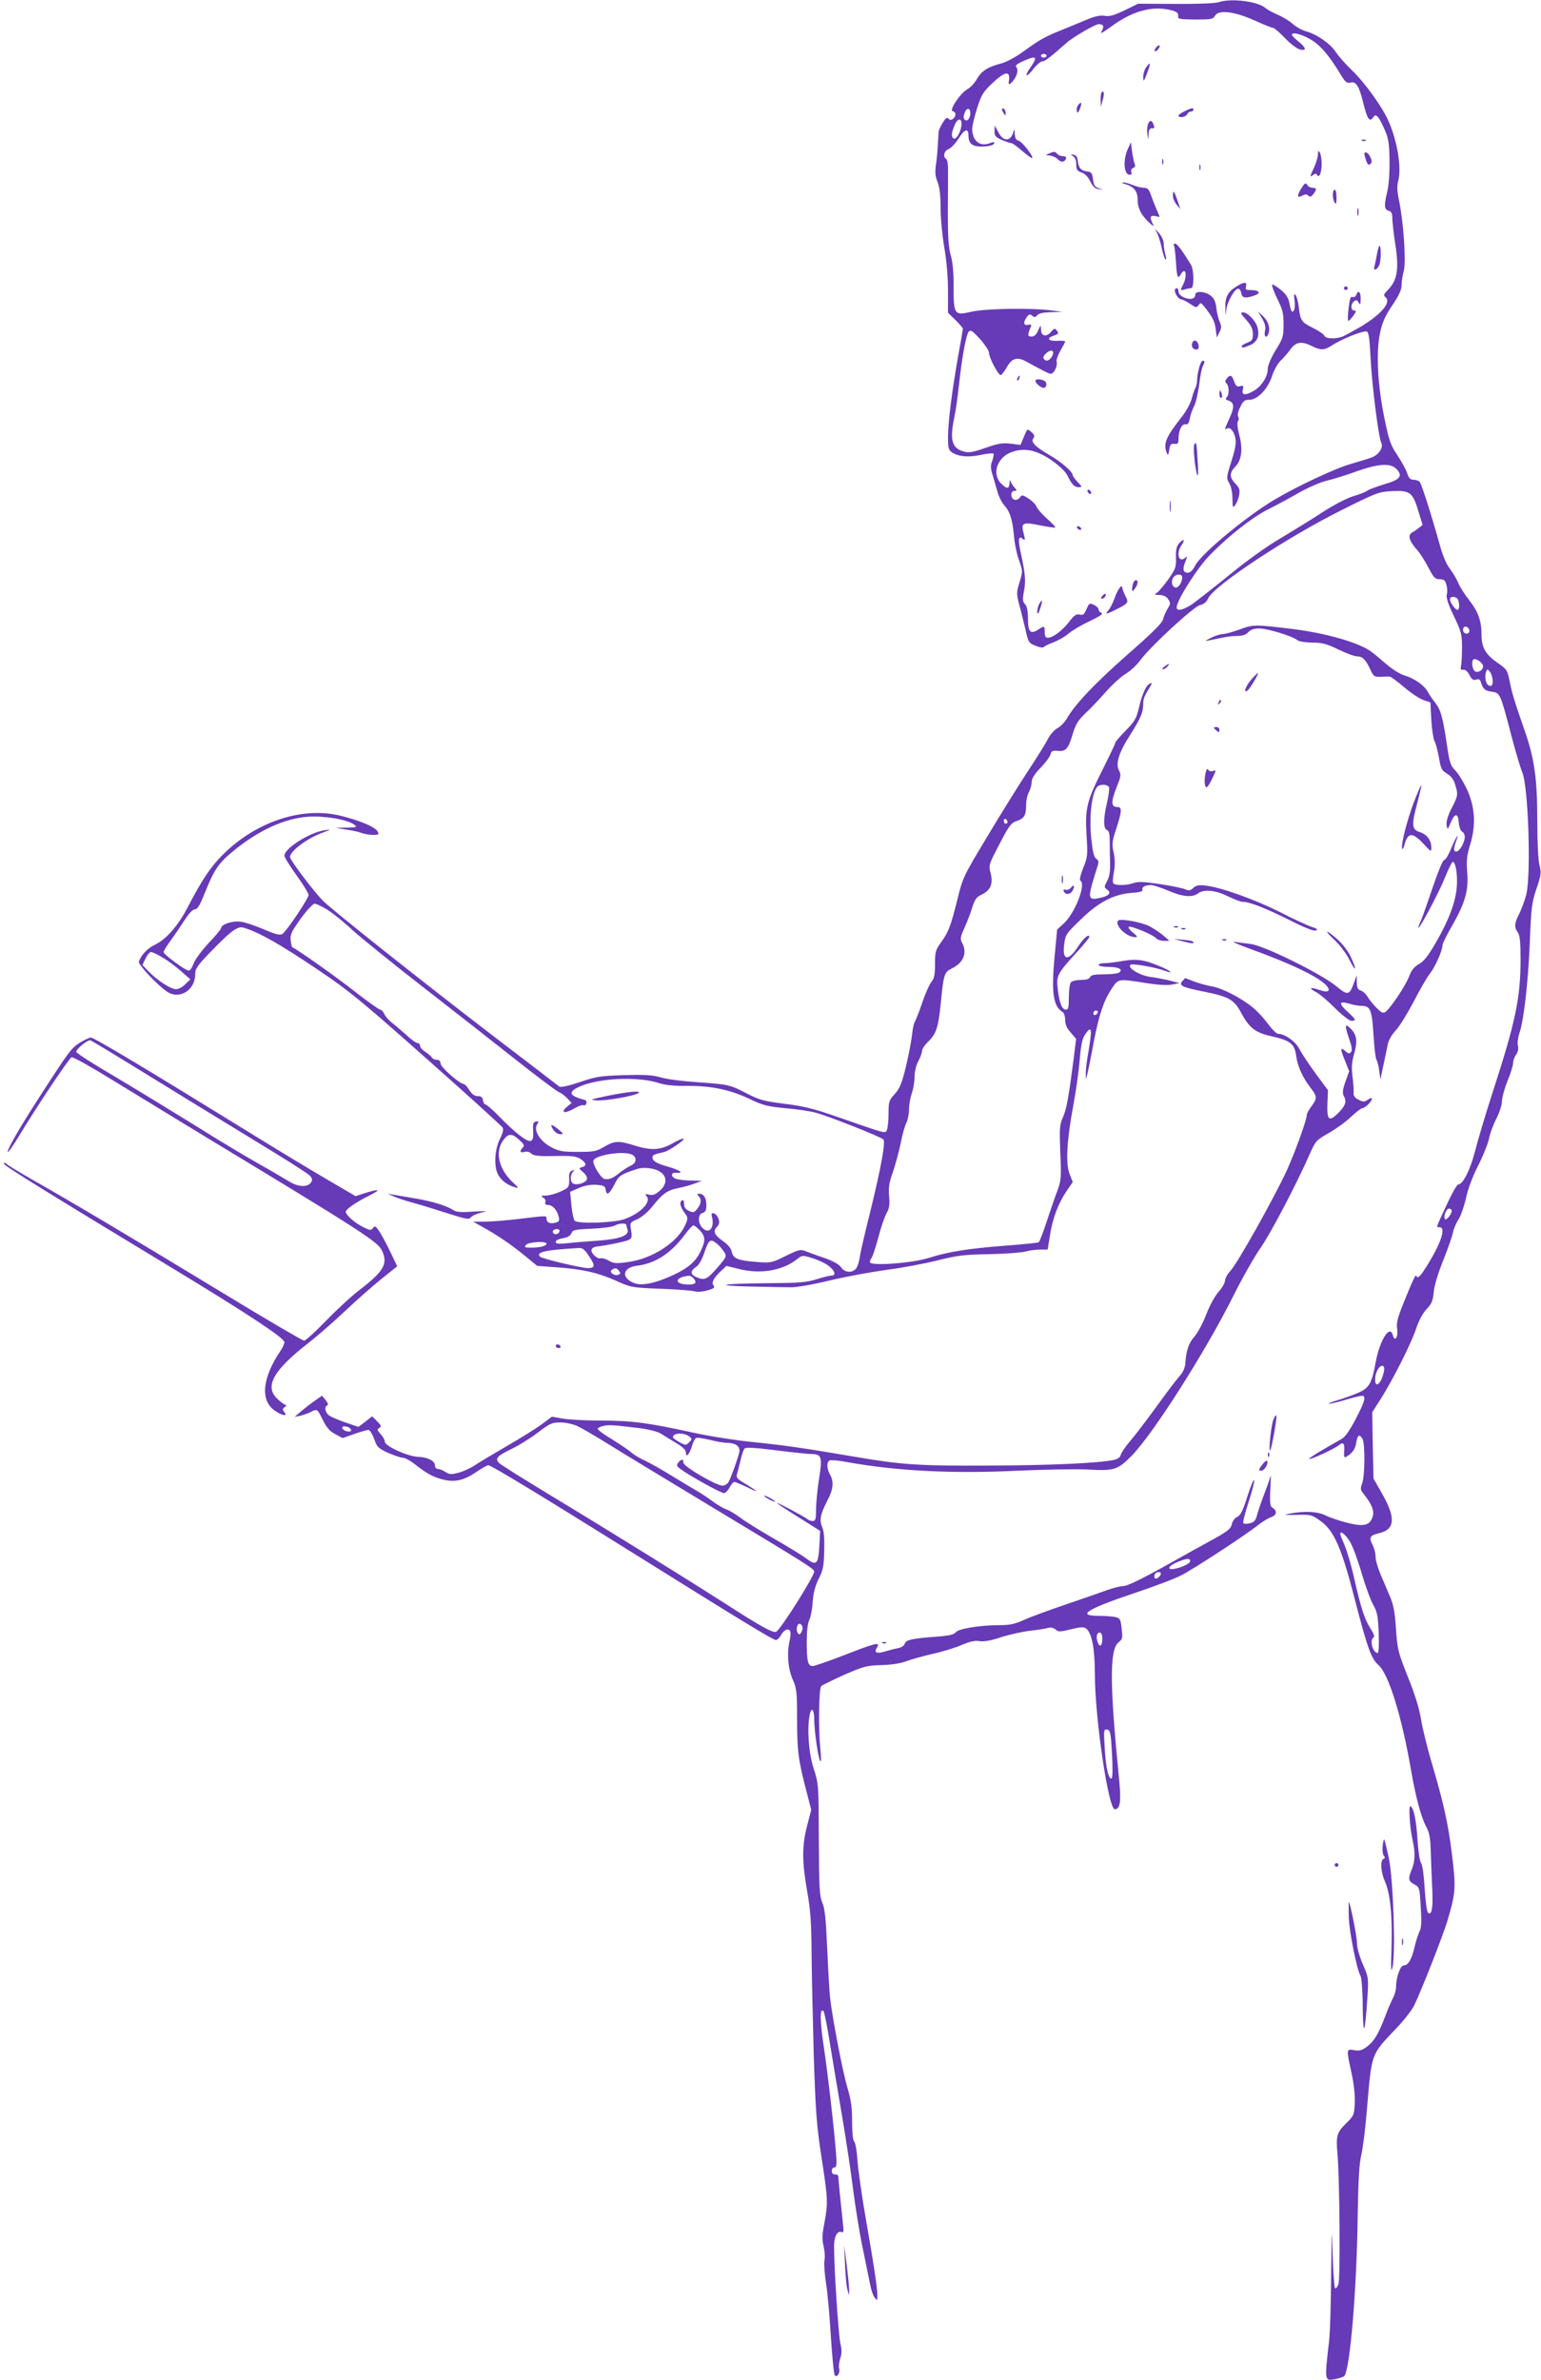 <?xml version="1.0" standalone="no"?>
<!DOCTYPE svg PUBLIC "-//W3C//DTD SVG 20010904//EN"
 "http://www.w3.org/TR/2001/REC-SVG-20010904/DTD/svg10.dtd">
<svg version="1.0" xmlns="http://www.w3.org/2000/svg"
 width="829pt" height="1280pt" viewBox="0 0 829 1280"
 preserveAspectRatio="xMidYMid meet">
<g transform="translate(0,1280) scale(0.1,-0.1)"
fill="#673ab7" stroke="none">
<path d="M6555 12788 c-17 -6 -116 -10 -231 -9 l-201 1 -74 -36 c-57 -27 -81
-34 -106 -29 -23 4 -51 -2 -95 -20 -35 -15 -97 -40 -138 -57 -86 -34 -120 -53
-210 -119 -36 -26 -85 -52 -110 -59 -76 -20 -108 -40 -134 -84 -13 -23 -37
-48 -52 -56 -37 -20 -100 -114 -79 -118 19 -4 20 -26 2 -41 -10 -8 -17 -7 -25
1 -8 8 -16 2 -31 -23 -12 -19 -21 -41 -22 -49 0 -8 -2 -40 -4 -70 -1 -30 -6
-78 -10 -107 -6 -39 -3 -63 9 -93 11 -28 16 -71 16 -139 0 -54 9 -150 20 -212
12 -70 20 -159 20 -232 l0 -119 40 -39 c22 -22 40 -43 40 -47 0 -4 -11 -69
-25 -144 -34 -191 -55 -360 -55 -440 0 -59 3 -69 23 -82 36 -22 87 -27 155
-12 35 7 65 10 67 6 2 -4 -1 -21 -7 -38 -10 -25 -9 -41 1 -74 7 -24 19 -65 27
-92 7 -28 25 -61 38 -75 29 -32 43 -76 51 -166 3 -38 15 -96 27 -128 20 -57
21 -59 3 -117 -17 -56 -17 -63 -2 -122 10 -35 24 -95 34 -135 15 -68 18 -72
54 -86 22 -9 41 -12 44 -7 3 5 27 16 53 26 26 10 63 31 82 48 19 16 70 46 113
66 53 25 73 39 63 43 -9 4 -16 12 -16 19 0 7 -11 18 -25 25 -24 11 -26 9 -40
-23 -12 -28 -18 -34 -37 -29 -18 4 -30 -4 -58 -41 -37 -47 -86 -84 -114 -84
-11 0 -16 9 -16 30 0 35 -2 36 -35 14 -41 -27 -55 -13 -55 57 0 43 -5 68 -16
80 -13 14 -14 26 -5 72 10 56 7 91 -20 214 -13 65 -9 84 14 64 12 -9 13 -5 4
29 -16 59 -6 64 87 45 43 -9 80 -14 83 -12 2 3 -18 24 -45 48 -27 24 -52 53
-56 64 -3 11 -22 30 -42 43 -34 22 -37 22 -48 6 -8 -10 -20 -15 -30 -11 -21 8
-21 47 1 47 14 0 15 2 1 18 -9 9 -18 24 -21 32 -4 10 -6 9 -6 -6 -2 -34 -13
-36 -43 -7 -56 53 -24 146 58 173 67 23 131 9 209 -44 44 -31 76 -61 87 -83
24 -49 37 -63 61 -63 19 0 19 2 -6 28 -15 15 -27 33 -27 38 0 17 -62 71 -125
107 -76 44 -102 71 -86 90 8 11 6 18 -9 32 -24 21 -23 22 -44 -29 l-16 -39
-53 7 c-44 5 -69 1 -136 -23 -66 -23 -89 -27 -114 -20 -67 18 -79 61 -53 186
8 37 19 116 25 175 16 145 38 267 52 284 10 12 20 5 60 -38 26 -29 48 -62 49
-73 0 -29 52 -126 64 -122 6 2 21 22 34 45 26 46 55 54 102 28 102 -56 123
-66 134 -66 16 0 37 45 30 64 -3 8 6 34 20 59 14 24 26 47 26 50 0 4 -19 6
-42 4 -50 -2 -61 14 -19 28 25 9 28 12 17 26 -11 15 -14 15 -33 -7 -26 -29
-53 -22 -53 15 -1 25 -1 25 -15 -6 -10 -23 -21 -33 -36 -33 -22 0 -22 8 -4 52
5 13 2 15 -14 11 -25 -6 -28 14 -7 42 11 16 17 17 29 7 11 -10 17 -9 27 3 8
10 33 15 74 16 l61 2 -55 7 c-105 15 -356 11 -432 -6 -95 -22 -98 -18 -98 136
0 77 -5 134 -16 169 -11 40 -15 96 -15 224 1 95 1 198 1 229 1 31 -4 59 -10
63 -19 12 -11 45 14 54 13 5 36 30 52 55 33 53 54 59 54 17 0 -46 24 -62 83
-59 29 2 52 8 55 16 3 9 -3 10 -23 2 -54 -21 -95 13 -95 78 0 15 12 64 26 109
23 73 32 88 84 137 65 62 95 67 88 15 -4 -23 -2 -26 9 -17 28 23 45 68 32 84
-9 11 -4 17 32 34 75 34 84 27 43 -32 -37 -52 -24 -59 16 -8 17 22 39 40 47
40 14 0 43 22 131 100 35 31 154 100 172 100 25 0 31 -10 19 -33 -13 -23 -9
-21 61 29 99 70 194 98 280 85 56 -9 71 -18 68 -39 -3 -14 10 -16 92 -17 85 0
96 2 106 20 18 34 103 24 211 -24 50 -23 96 -41 102 -41 6 0 35 -25 64 -55 28
-30 64 -57 80 -61 38 -9 34 9 -8 43 -19 15 -35 31 -35 36 0 16 48 5 97 -23 53
-30 101 -85 163 -187 27 -45 35 -52 55 -47 30 8 47 -19 69 -111 21 -84 33
-103 52 -78 11 16 14 16 27 3 8 -8 24 -40 37 -70 20 -45 24 -74 25 -165 1 -63
-4 -133 -12 -165 -18 -75 -17 -97 7 -103 15 -4 20 -14 20 -39 0 -18 7 -82 16
-141 21 -132 11 -194 -37 -243 -26 -27 -28 -32 -15 -43 32 -27 -24 -92 -134
-158 -36 -21 -78 -44 -93 -51 -39 -17 -96 -15 -103 3 -3 8 -30 26 -60 41 -63
31 -69 40 -77 113 -4 30 -12 59 -18 65 -8 8 -9 1 -5 -29 3 -22 2 -46 -3 -54
-11 -16 -16 -7 -25 41 -5 26 -18 46 -44 68 -20 16 -41 30 -47 30 -6 0 5 -32
24 -72 31 -62 36 -81 36 -142 0 -66 -3 -76 -43 -140 -25 -42 -42 -82 -42 -100
0 -41 -32 -91 -72 -116 -47 -28 -70 -27 -62 4 5 21 3 24 -15 19 -17 -4 -23 1
-32 26 -12 35 -21 38 -39 16 -10 -12 -10 -19 -2 -27 15 -15 15 -61 1 -75 -8
-8 -6 -13 9 -17 32 -11 34 -35 7 -93 -28 -62 -29 -67 -15 -58 17 11 39 -14 46
-53 5 -25 -1 -59 -22 -124 -27 -85 -27 -90 -11 -117 10 -17 17 -51 17 -83 1
-49 2 -51 15 -34 8 11 18 35 21 53 5 28 2 39 -20 62 -33 34 -33 58 0 92 34 35
41 95 20 173 -9 36 -12 64 -6 71 5 6 5 17 1 24 -5 7 -1 29 11 52 16 33 23 39
49 39 45 0 101 60 123 130 10 30 30 66 45 80 15 14 37 40 50 57 30 44 60 50
114 24 55 -27 69 -26 115 3 52 34 167 80 185 73 10 -4 15 -36 20 -139 7 -146
43 -432 58 -460 12 -23 -12 -62 -49 -77 -15 -6 -66 -22 -115 -36 -85 -24 -291
-121 -412 -193 -154 -92 -394 -291 -425 -353 -13 -25 -27 -39 -39 -39 -27 0
-31 19 -14 60 10 25 10 31 2 23 -36 -36 -55 20 -23 65 21 30 13 38 -12 11 -14
-16 -19 -35 -18 -78 2 -51 -2 -61 -42 -118 -25 -34 -52 -67 -62 -72 -14 -9
-11 -10 15 -11 21 0 37 -7 47 -22 14 -20 14 -24 -3 -52 -10 -17 -21 -43 -25
-58 -4 -19 -62 -76 -189 -187 -175 -154 -280 -264 -327 -344 -12 -21 -35 -44
-51 -53 -16 -8 -38 -33 -50 -55 -11 -23 -62 -105 -113 -182 -51 -78 -150 -237
-219 -353 -124 -206 -128 -214 -157 -333 -36 -144 -47 -173 -89 -231 -28 -39
-31 -50 -31 -115 0 -58 -4 -78 -21 -98 -11 -15 -33 -65 -49 -113 -16 -48 -34
-91 -38 -98 -5 -6 -12 -36 -15 -66 -3 -31 -17 -107 -32 -170 -23 -96 -33 -121
-61 -153 -32 -35 -34 -41 -34 -110 0 -39 -5 -79 -10 -87 -10 -16 3 -20 -296
84 -99 34 -161 49 -255 60 -108 14 -133 20 -199 54 -94 49 -100 50 -269 62
-77 5 -165 16 -197 26 -46 13 -86 15 -198 12 -126 -4 -152 -8 -238 -38 -67
-22 -102 -29 -110 -23 -7 6 -170 131 -363 278 -377 289 -862 674 -908 721 -52
53 -177 219 -177 235 0 31 91 100 173 130 50 19 50 20 12 14 -82 -13 -215 -98
-215 -137 0 -8 29 -55 65 -105 36 -50 65 -97 65 -106 0 -19 -119 -196 -141
-210 -13 -8 -37 -2 -100 25 -46 20 -101 38 -123 41 -41 7 -106 -14 -106 -33 0
-6 -31 -44 -69 -83 -38 -42 -73 -89 -80 -110 -7 -20 -18 -37 -26 -37 -17 0
-135 87 -135 100 0 6 18 35 39 63 21 29 55 79 75 110 23 36 44 57 55 57 14 0
27 23 55 93 47 118 72 155 146 216 138 115 282 181 411 189 92 5 209 -16 246
-44 16 -12 11 -14 -42 -15 l-60 -1 55 -9 c30 -4 68 -12 83 -18 16 -6 44 -11
63 -11 31 0 34 2 25 19 -13 23 -91 57 -195 83 -217 55 -479 -37 -659 -231 -56
-61 -98 -127 -172 -269 -48 -91 -112 -164 -170 -192 -42 -20 -74 -54 -88 -91
-5 -16 98 -126 153 -163 66 -43 150 9 150 94 0 31 11 47 88 126 48 51 102 101
121 112 30 18 37 19 70 7 78 -27 184 -88 366 -210 195 -130 254 -180 790 -658
115 -103 214 -194 219 -201 6 -9 1 -30 -15 -62 -30 -62 -33 -156 -6 -197 19
-30 49 -51 87 -62 23 -7 22 -4 -11 26 -77 73 -98 165 -51 228 27 36 45 37 84
2 26 -24 31 -32 21 -42 -20 -20 -15 -31 8 -24 12 4 27 1 37 -9 14 -12 40 -15
128 -13 90 2 114 -1 137 -16 32 -21 35 -37 8 -44 -18 -5 -18 -7 6 -27 17 -15
24 -29 20 -39 -7 -18 -49 -32 -72 -23 -18 7 -20 47 -2 65 10 10 8 11 -6 5 -13
-5 -17 -16 -15 -46 1 -31 -3 -43 -17 -51 -35 -21 -79 -35 -110 -37 -25 0 -27
-2 -13 -11 10 -5 15 -16 12 -24 -4 -10 0 -15 13 -15 25 0 49 -26 58 -62 6 -23
3 -28 -18 -34 -30 -7 -47 1 -47 22 0 17 4 17 -145 -1 -66 -8 -149 -15 -185
-15 l-65 0 50 -28 c83 -46 156 -96 228 -155 l67 -55 98 -7 c144 -10 227 -29
322 -71 84 -38 87 -39 245 -45 88 -3 170 -10 183 -14 13 -4 42 -2 67 5 35 10
43 16 34 26 -13 16 -2 39 39 78 l30 28 69 -17 c115 -29 236 -8 313 55 24 19
28 20 76 5 28 -8 66 -25 85 -38 38 -26 51 -57 22 -57 -10 0 -47 -9 -81 -20
-54 -17 -94 -20 -260 -21 -249 -2 -310 -13 -92 -18 91 -2 188 -4 215 -4 28 -1
120 15 210 37 88 21 226 46 306 57 80 10 201 33 270 50 107 27 145 32 279 34
85 2 173 8 195 14 22 6 58 11 81 11 l40 0 12 74 c14 92 44 172 88 238 l35 51
-17 43 c-22 57 -15 180 19 364 14 74 30 185 35 247 8 91 14 118 33 145 32 44
35 24 15 -94 -9 -50 -16 -105 -15 -122 l1 -31 9 35 c4 19 20 94 33 167 29 149
53 220 97 287 36 53 33 53 179 30 68 -11 119 -14 145 -9 l40 8 -50 13 c-27 7
-75 16 -105 20 -59 7 -131 52 -107 66 13 7 137 -15 184 -33 47 -18 34 -2 -15
19 -94 41 -135 47 -212 34 -39 -7 -84 -12 -100 -12 -17 0 -30 -4 -30 -10 0 -5
24 -10 54 -10 55 0 81 -15 55 -31 -8 -5 -45 -9 -82 -9 -51 0 -69 -4 -73 -15
-4 -10 -20 -15 -48 -15 -23 0 -47 -5 -54 -12 -7 -7 -12 -40 -12 -80 0 -53 -3
-68 -15 -68 -21 0 -35 32 -44 105 -9 78 -6 85 97 199 40 43 72 82 72 87 0 20
-31 -6 -60 -51 -53 -82 -87 -77 -75 12 6 50 11 58 85 129 96 95 179 139 275
147 48 3 65 8 61 18 -5 14 15 24 47 24 12 0 53 -14 92 -30 76 -33 129 -38 159
-15 32 24 95 18 161 -15 33 -16 69 -30 81 -30 36 0 125 -35 253 -99 79 -40
129 -60 140 -55 12 5 6 10 -24 20 -22 7 -98 42 -168 78 -132 67 -315 133 -399
143 -38 5 -53 2 -68 -12 -16 -15 -25 -16 -43 -8 -13 6 -74 19 -135 28 -86 13
-118 15 -143 6 -43 -15 -106 -14 -111 1 -3 7 0 35 5 63 6 33 5 67 -2 100 -10
45 -9 59 14 128 31 96 32 117 5 117 -33 0 -34 27 -5 101 25 62 27 72 15 95
-20 36 -1 98 60 192 56 89 70 121 70 165 0 30 5 41 38 96 10 17 10 20 -2 15
-20 -8 -43 -59 -60 -134 -13 -55 -23 -71 -71 -120 -30 -30 -55 -60 -55 -64 0
-5 -29 -66 -64 -136 -90 -178 -99 -214 -91 -359 7 -111 6 -121 -18 -179 -15
-39 -21 -65 -15 -68 32 -20 -29 -175 -90 -231 l-35 -32 -14 -148 c-18 -192 -7
-266 44 -296 7 -4 13 -23 13 -42 0 -24 9 -45 30 -68 l29 -34 -14 -114 c-28
-211 -37 -261 -57 -308 -18 -42 -19 -60 -14 -191 6 -137 5 -148 -18 -210 -14
-36 -39 -110 -57 -165 -18 -55 -37 -103 -41 -106 -5 -3 -84 -11 -176 -18 -196
-15 -308 -32 -412 -65 -93 -30 -320 -46 -320 -24 0 8 4 18 9 24 5 5 21 54 36
109 14 55 35 114 45 132 14 24 17 44 13 90 -4 47 0 73 20 128 13 39 32 108 42
155 9 47 23 97 31 112 8 15 14 47 14 71 0 25 7 64 15 87 8 23 15 63 15 89 0
27 8 62 20 84 11 20 20 45 20 55 0 10 14 31 31 48 45 42 57 77 70 209 15 155
19 167 58 186 64 30 86 85 57 138 -12 21 -10 31 12 80 14 31 33 80 42 110 14
44 23 57 51 70 48 23 63 58 48 115 -11 44 -10 46 48 157 50 97 63 114 91 123
42 14 52 30 52 86 0 25 7 56 15 70 8 14 14 38 15 53 0 20 14 43 48 78 26 27
50 59 53 71 4 19 11 22 38 20 44 -5 58 10 81 88 16 54 29 75 67 112 27 24 76
77 111 116 35 40 83 83 107 98 25 14 60 47 80 74 54 74 288 289 321 296 20 4
34 16 44 37 33 69 426 329 720 475 188 94 197 97 271 101 95 4 109 -7 140
-110 l22 -72 -20 -16 c-11 -9 -29 -21 -38 -26 -23 -14 -14 -45 28 -92 17 -19
45 -63 62 -97 28 -53 35 -61 60 -61 23 0 30 -6 36 -30 5 -16 6 -40 2 -53 -4
-16 8 -52 38 -115 40 -83 44 -99 44 -167 0 -41 -2 -86 -5 -100 -4 -20 -1 -24
12 -22 11 2 23 -9 33 -28 12 -24 21 -30 36 -25 13 5 21 1 25 -12 12 -39 22
-48 59 -53 45 -6 46 -8 106 -238 22 -84 48 -171 58 -195 33 -76 48 -549 22
-657 -8 -30 -24 -76 -37 -102 -28 -54 -29 -75 -9 -102 11 -15 15 -50 15 -145
0 -209 -27 -337 -151 -718 -38 -117 -80 -259 -94 -315 -26 -100 -65 -178 -90
-178 -7 0 -33 -46 -59 -102 -63 -135 -61 -128 -42 -128 35 0 11 -78 -58 -192
-46 -75 -60 -90 -68 -67 -2 6 -27 -47 -55 -118 -44 -107 -52 -135 -47 -169 7
-45 -13 -74 -23 -35 -16 61 -71 -27 -93 -148 -19 -108 -35 -135 -88 -159 -26
-12 -76 -30 -112 -41 -36 -10 -58 -20 -49 -20 8 -1 51 10 95 23 43 13 82 22
87 19 15 -9 6 -36 -40 -125 -32 -61 -57 -97 -76 -107 -105 -59 -178 -103 -174
-107 6 -6 138 55 160 74 23 20 32 9 28 -35 -2 -27 0 -33 11 -28 33 20 49 41
54 77 7 42 18 48 34 19 14 -27 13 -197 -2 -238 -11 -29 -10 -36 10 -60 42 -53
57 -91 46 -121 -16 -47 -48 -54 -139 -31 -43 11 -95 29 -116 40 -41 20 -111
24 -189 9 -39 -8 -35 -8 35 -7 77 2 82 1 129 -33 73 -52 114 -146 186 -428 67
-258 87 -313 126 -347 54 -48 124 -272 174 -560 26 -151 54 -255 82 -308 18
-33 23 -62 25 -137 2 -52 5 -142 8 -200 5 -103 -3 -146 -24 -125 -5 6 -13 64
-17 130 -4 71 -12 126 -19 135 -7 8 -15 61 -19 120 -7 113 -20 175 -38 186
-12 7 -4 -118 13 -191 13 -59 11 -108 -6 -148 -21 -51 -19 -64 13 -81 28 -15
29 -17 35 -121 5 -80 4 -113 -7 -133 -7 -15 -19 -52 -26 -82 -15 -66 -34 -100
-58 -100 -19 0 -42 -65 -42 -118 0 -15 -7 -40 -16 -57 -9 -16 -27 -59 -40 -93
-38 -100 -61 -139 -99 -168 -28 -21 -41 -25 -70 -20 -43 8 -43 7 -14 -124 13
-61 19 -119 17 -162 -3 -63 -6 -68 -46 -107 -50 -49 -56 -68 -47 -163 12 -138
16 -674 5 -703 -6 -15 -14 -25 -18 -21 -4 4 -10 85 -13 179 -5 162 -5 156 -8
-108 -1 -154 -6 -314 -11 -355 -25 -215 -25 -216 32 -205 19 4 40 10 48 15 31
19 69 459 74 870 3 185 8 273 19 320 9 36 23 149 31 252 26 300 20 285 156
428 40 41 82 96 96 121 35 70 159 384 182 464 44 149 45 176 22 360 -21 167
-45 272 -115 509 -19 66 -42 159 -50 207 -9 58 -33 137 -71 230 -53 134 -57
149 -64 258 -6 90 -13 129 -33 176 -14 33 -37 87 -51 120 -14 33 -26 75 -26
93 0 18 -7 47 -16 63 -21 41 -15 52 37 64 86 21 88 85 9 221 l-41 72 -4 178
-3 179 48 75 c65 103 165 301 190 380 13 39 35 79 55 100 27 29 34 45 38 92 3
34 24 103 51 170 25 62 48 129 52 148 3 19 17 51 29 70 13 19 31 71 41 115 10
49 36 117 65 175 27 52 53 118 59 145 5 28 23 77 40 109 16 32 30 74 30 93 0
19 13 68 30 110 17 41 30 84 30 97 0 12 7 32 16 44 10 14 14 32 10 48 -4 14 0
44 8 68 24 70 47 275 56 491 7 180 10 208 35 284 26 75 27 88 17 127 -7 27
-12 121 -12 237 0 232 -15 338 -71 497 -51 146 -65 191 -79 262 -11 54 -15 60
-66 95 -63 44 -84 82 -84 150 0 74 -18 123 -66 185 -25 31 -52 74 -60 95 -9
21 -29 54 -44 74 -18 22 -39 71 -55 130 -44 159 -97 323 -107 337 -6 6 -21 12
-33 12 -18 0 -26 8 -35 35 -6 19 -30 63 -53 97 -36 54 -45 79 -69 197 -37 177
-46 356 -24 460 12 57 27 91 66 149 36 53 50 84 50 108 0 18 5 54 12 78 13 50
-2 269 -27 384 -9 43 -10 73 -4 95 20 71 -2 213 -51 325 -34 77 -126 205 -192
269 -35 33 -75 78 -91 102 -30 46 -101 96 -162 113 -22 6 -53 24 -70 39 -16
15 -52 37 -80 49 -27 12 -57 28 -66 36 -41 37 -186 55 -254 32z m-925 -288 c0
-5 -7 -10 -15 -10 -8 0 -15 5 -15 10 0 6 7 10 15 10 8 0 15 -4 15 -10z m-410
-308 c0 -28 -17 -49 -30 -36 -8 8 -8 19 0 38 10 28 30 27 30 -2z m-48 -68 c-4
-36 -29 -77 -42 -69 -14 9 -12 30 5 71 17 42 42 41 37 -2z m486 -1243 c-14
-23 -33 -27 -44 -9 -9 15 36 52 48 40 6 -6 4 -18 -4 -31z m1853 -602 c38 -38
22 -59 -63 -83 -42 -13 -83 -28 -91 -34 -7 -6 -42 -21 -78 -31 -38 -12 -108
-49 -171 -90 -59 -39 -161 -101 -226 -140 -69 -40 -182 -122 -272 -196 -85
-69 -175 -139 -199 -156 -47 -30 -81 -38 -81 -16 0 38 114 218 182 285 99 101
222 197 303 239 50 25 130 68 178 96 49 27 114 55 145 62 32 7 102 29 157 49
118 42 184 47 216 15z m-1151 -585 c0 -24 -19 -54 -34 -54 -19 0 -28 28 -16
51 13 23 50 26 50 3z m1484 -120 c9 -24 7 -54 -3 -54 -12 0 -41 40 -41 57 0
19 37 16 44 -3z m59 -159 c7 -16 -8 -29 -23 -20 -15 9 -12 35 4 35 8 0 16 -7
19 -15z m74 -192 c9 -22 -26 -47 -44 -32 -13 12 -18 51 -7 62 9 9 44 -11 51
-30z m53 -86 c0 -22 -4 -28 -17 -25 -19 3 -29 47 -18 76 6 15 8 15 21 -2 8
-11 14 -33 14 -49z m-2064 -571 c3 -7 -2 -43 -10 -80 -21 -87 -21 -142 -1
-150 11 -4 15 -21 15 -63 0 -32 1 -85 2 -118 1 -40 -4 -71 -16 -93 -17 -32
-17 -34 1 -47 23 -17 9 -34 -40 -44 -56 -13 -63 -3 -43 71 10 34 23 78 29 95
9 28 8 35 -6 45 -13 10 -19 38 -27 114 -11 119 3 234 32 272 14 16 57 15 64
-2z m-546 -187 c0 -5 -4 -9 -10 -9 -5 0 -10 7 -10 16 0 8 5 12 10 9 6 -3 10
-10 10 -16z m-3665 -468 c28 -16 91 -66 140 -112 50 -45 218 -181 375 -303
157 -122 383 -299 502 -393 119 -94 225 -174 236 -177 10 -4 30 -18 43 -32
l24 -26 -22 -18 c-44 -36 -15 -42 41 -9 19 11 40 18 45 15 5 -3 12 1 15 9 3 9
0 17 -7 19 -84 22 -93 41 -36 69 101 49 319 60 434 22 35 -11 81 -16 151 -15
128 1 231 -20 336 -70 73 -35 97 -41 193 -50 61 -5 135 -16 166 -25 67 -18
346 -128 361 -143 13 -13 -12 -151 -71 -391 -27 -108 -53 -218 -56 -244 -4
-26 -14 -55 -22 -62 -22 -23 -60 -18 -78 9 -11 16 -41 33 -88 50 -40 13 -86
30 -103 37 -28 11 -37 9 -108 -26 -75 -37 -79 -38 -155 -32 -102 8 -127 18
-134 54 -4 19 -20 39 -46 57 -48 34 -57 53 -34 78 13 14 15 25 7 46 -10 28
-42 39 -35 12 17 -60 -12 -99 -48 -66 -28 25 -28 76 -1 83 15 4 20 14 20 42 0
39 -14 61 -39 61 -12 0 -12 -3 -3 -12 17 -17 15 -42 -7 -69 -16 -21 -22 -22
-45 -11 -18 8 -26 19 -26 37 0 15 -4 24 -10 20 -16 -10 -12 -33 11 -65 20 -26
21 -32 8 -62 -39 -97 -178 -188 -314 -206 -60 -8 -74 -7 -100 8 -16 10 -36 15
-43 13 -17 -7 -54 27 -50 46 2 8 14 16 28 17 55 6 146 25 168 34 21 9 23 15
17 53 -7 42 -6 43 34 60 23 11 57 39 80 68 54 68 81 88 138 99 26 5 66 16 88
24 l40 15 -55 2 c-30 0 -66 4 -80 8 -32 9 -34 37 -2 34 45 -5 20 14 -40 31
-67 19 -88 31 -88 52 0 12 8 16 61 28 28 6 114 65 106 72 -3 3 -29 -8 -59 -25
-65 -37 -115 -40 -206 -11 -84 26 -106 25 -161 -7 -42 -25 -55 -28 -141 -28
-82 0 -102 3 -144 25 -60 31 -97 90 -77 122 11 17 10 19 -6 16 -15 -3 -17 -12
-15 -51 2 -36 -1 -49 -13 -53 -18 -7 -85 44 -171 133 -34 35 -67 63 -72 63 -6
0 -12 10 -14 23 -2 16 -10 22 -28 22 -17 0 -31 10 -45 32 -11 18 -24 32 -30
33 -23 1 -125 91 -125 110 0 13 -7 20 -20 20 -10 0 -23 6 -27 13 -4 7 -20 20
-35 30 -16 10 -28 24 -28 32 0 8 -6 15 -13 15 -8 0 -35 19 -60 43 -26 23 -61
53 -78 66 -17 13 -36 35 -42 48 -5 12 -15 23 -22 23 -6 0 -68 44 -137 98 -94
74 -298 219 -336 238 -2 1 -6 16 -8 34 -4 23 2 43 22 73 42 66 94 127 107 127
7 0 35 -13 62 -29z m-880 -261 c28 -16 72 -49 99 -73 l50 -44 -27 -26 c-14
-15 -37 -27 -50 -27 -28 0 -99 46 -146 94 l-35 36 17 35 c9 19 22 35 29 35 7
0 36 -13 63 -30z m5026 -303 c-13 -13 -26 -3 -16 12 3 6 11 8 17 5 6 -4 6 -10
-1 -17z m-2500 -757 c27 -15 24 -45 -8 -59 -15 -7 -43 -25 -63 -41 -34 -27
-51 -34 -77 -31 -19 2 -65 77 -61 98 6 31 164 56 209 33z m128 -81 c59 -21 68
-73 19 -114 -23 -20 -38 -25 -56 -20 -22 5 -24 4 -13 -9 26 -31 -35 -93 -121
-123 -59 -20 -249 -26 -267 -8 -5 6 -13 43 -17 82 l-7 73 47 21 c31 13 62 19
94 17 40 -3 47 -6 50 -25 5 -36 19 -27 47 26 24 49 33 55 125 85 27 8 66 6 99
-5z m4281 -221 c-1 -18 -29 -53 -36 -45 -11 11 6 57 21 57 8 0 15 -6 15 -12z
m-4440 -77 c0 -5 3 -16 6 -24 11 -31 -42 -51 -155 -59 -58 -4 -134 -10 -168
-14 -45 -5 -63 -3 -63 5 0 12 7 15 52 25 15 3 29 14 33 25 5 16 19 19 108 23
56 2 111 10 122 16 24 14 65 16 65 3z m395 -28 c30 -33 31 -54 6 -108 -26 -58
-67 -94 -149 -132 -96 -45 -171 -60 -212 -43 -71 29 -60 84 18 93 95 11 182
67 253 163 22 30 44 54 49 54 5 0 21 -12 35 -27z m-755 -2 c0 -14 -18 -23 -30
-16 -6 4 -8 11 -5 16 8 12 35 12 35 0z m846 -69 c12 -9 29 -29 38 -43 17 -26
16 -27 -36 -88 -55 -63 -69 -69 -113 -49 -32 14 -32 33 -1 54 16 10 32 38 46
80 23 68 32 74 66 46z m-916 -1 c0 -12 -36 -21 -84 -21 -33 0 -37 2 -26 15 14
16 110 22 110 6z m229 -67 c34 -50 33 -64 -6 -64 -35 0 -245 50 -257 61 -27
25 28 37 206 47 21 2 33 -7 57 -44z m161 -79 c10 -12 9 -16 -4 -21 -22 -8 -52
16 -34 27 18 12 24 11 38 -6z m398 -37 c26 -26 14 -39 -35 -36 -70 4 -60 40
13 47 5 1 15 -4 22 -11z m3710 -530 c-18 -53 -44 -59 -40 -8 3 39 30 76 45 61
6 -6 4 -26 -5 -53z m-174 -892 c13 -22 41 -97 61 -166 20 -69 48 -145 62 -170
22 -39 26 -60 30 -152 2 -60 0 -108 -5 -108 -27 0 -46 70 -22 85 6 3 -1 21
-15 43 -33 51 -51 104 -87 261 -16 74 -41 159 -54 189 -13 30 -24 58 -24 63 0
20 32 -7 54 -45z"/>
<path d="M3270 6907 c-95 -20 -101 -22 -60 -25 47 -4 208 25 225 40 15 14 -54
7 -165 -15z"/>
<path d="M2976 6725 c9 -14 26 -25 38 -25 19 1 18 3 -9 25 -38 32 -50 32 -29
0z"/>
<path d="M6220 12545 c-7 -9 -11 -18 -8 -20 3 -3 11 1 18 10 7 9 11 18 8 20
-3 3 -11 -1 -18 -10z"/>
<path d="M6166 12438 c-9 -12 -16 -36 -16 -53 1 -27 3 -25 20 19 22 56 20 69
-4 34z"/>
<path d="M5927 12304 c-4 -4 -7 -23 -6 -43 l1 -36 9 33 c11 36 9 58 -4 46z"/>
<path d="M5801 12236 c-7 -8 -11 -23 -8 -33 3 -14 6 -12 16 11 13 33 9 43 -8
22z"/>
<path d="M5390 12213 c0 -4 5 -15 10 -23 8 -13 10 -13 10 2 0 9 -4 20 -10 23
-5 3 -10 3 -10 -2z"/>
<path d="M6373 12202 c-18 -9 -33 -19 -33 -24 0 -14 40 -8 46 7 4 8 12 15 20
15 8 0 14 5 14 10 0 12 -7 11 -47 -8z"/>
<path d="M6174 12126 c-3 -13 -4 -37 -1 -52 4 -29 4 -28 6 4 0 21 6 32 16 32
17 0 18 2 9 24 -9 23 -23 20 -30 -8z"/>
<path d="M5350 12095 c0 -26 6 -33 40 -48 22 -9 45 -17 51 -17 6 0 31 -18 56
-40 25 -22 50 -40 54 -40 16 0 -51 88 -71 93 -15 4 -20 14 -21 39 -1 21 -3 26
-6 13 -14 -57 -54 -60 -82 -7 l-20 37 -1 -30z"/>
<path d="M7328 12043 c7 -3 16 -2 19 1 4 3 -2 6 -13 5 -11 0 -14 -3 -6 -6z"/>
<path d="M6067 11998 c-27 -59 -21 -138 10 -138 10 0 13 6 9 15 -3 9 1 18 10
22 10 3 13 11 8 22 -4 9 -10 39 -14 66 l-6 50 -17 -37z"/>
<path d="M5650 11977 l-25 -11 27 -3 c14 -3 32 -11 38 -19 16 -18 36 -18 44 1
4 10 -1 15 -16 15 -11 0 -26 6 -32 14 -9 11 -16 12 -36 3z"/>
<path d="M7090 11970 c0 -14 -9 -45 -20 -69 -24 -51 -25 -57 -6 -42 11 9 16 9
21 0 12 -19 25 12 25 61 0 25 -5 52 -10 60 -8 12 -10 10 -10 -10z"/>
<path d="M7340 11971 c0 -5 5 -22 10 -37 8 -20 14 -24 22 -16 9 9 9 18 0 37
-11 24 -32 35 -32 16z"/>
<path d="M5773 11960 c11 -7 17 -23 17 -45 0 -27 5 -35 29 -43 18 -6 35 -24
47 -49 14 -27 26 -39 44 -40 l25 -2 -25 7 c-20 6 -26 16 -30 47 -4 34 -9 40
-32 43 -33 4 -45 18 -50 57 -2 21 -9 31 -23 33 -18 2 -18 2 -2 -8z"/>
<path d="M6252 11930 c0 -14 2 -19 5 -12 2 6 2 18 0 25 -3 6 -5 1 -5 -13z"/>
<path d="M6452 11900 c0 -14 2 -19 5 -12 2 6 2 18 0 25 -3 6 -5 1 -5 -13z"/>
<path d="M6054 11810 c46 -14 66 -39 66 -82 0 -47 18 -83 60 -123 26 -24 30
-26 21 -8 -17 34 -14 46 14 41 l24 -5 -15 36 c-9 20 -23 55 -31 79 -12 34 -20
42 -39 42 -14 0 -41 7 -61 15 -19 8 -43 15 -52 14 -9 0 -3 -5 13 -9z"/>
<path d="M7000 11786 c-25 -41 -22 -53 8 -37 13 7 22 7 30 -1 9 -9 16 -7 27 8
20 26 19 34 -5 34 -10 0 -23 7 -28 16 -8 13 -13 10 -32 -20z"/>
<path d="M7170 11753 c0 -16 5 -35 10 -43 7 -11 10 -4 10 28 0 23 -4 42 -10
42 -5 0 -10 -12 -10 -27z"/>
<path d="M6310 11746 c0 -13 9 -34 20 -47 l20 -24 -16 48 c-18 52 -24 59 -24
23z"/>
<path d="M7302 11660 c0 -19 2 -27 5 -17 2 9 2 25 0 35 -3 9 -5 1 -5 -18z"/>
<path d="M6223 11550 c8 -14 20 -51 26 -82 7 -32 16 -60 21 -63 5 -3 5 9 -1
27 -5 18 -9 45 -9 60 0 15 -11 39 -26 55 -24 26 -24 26 -11 3z"/>
<path d="M6315 11480 c4 -6 8 -45 11 -87 5 -83 10 -97 25 -70 27 48 39 -4 13
-55 -16 -31 -16 -31 8 -25 12 4 29 7 36 7 16 0 16 98 -1 126 -45 74 -74 113
-85 114 -7 0 -10 -5 -7 -10z"/>
<path d="M7419 11475 c-4 -5 -9 -28 -13 -50 -4 -22 -9 -48 -12 -57 -9 -29 16
-20 27 9 10 28 9 116 -2 98z"/>
<path d="M6654 11261 c-49 -30 -64 -59 -62 -116 1 -45 2 -46 5 -11 5 44 48
119 66 113 7 -2 13 -13 15 -25 4 -25 23 -28 71 -11 38 13 25 29 -23 29 -23 0
-27 3 -23 20 6 25 -9 25 -49 1z"/>
<path d="M7230 11250 c0 -5 5 -10 10 -10 6 0 10 5 10 10 0 6 -4 10 -10 10 -5
0 -10 -4 -10 -10z"/>
<path d="M6320 11239 c0 -19 21 -49 34 -49 7 0 29 -11 48 -24 31 -21 36 -22
46 -7 10 14 13 14 29 -6 45 -56 58 -81 63 -123 l6 -45 14 28 c12 24 12 33 0
60 -7 18 -15 51 -17 75 -4 30 -12 48 -30 62 -31 24 -83 27 -83 5 0 -23 -26
-29 -60 -15 -18 8 -30 20 -30 31 0 11 -4 19 -10 19 -5 0 -10 -5 -10 -11z"/>
<path d="M7296 11214 c-3 -9 -12 -14 -20 -11 -11 4 -15 -10 -21 -60 -4 -35 -5
-66 -3 -69 3 -2 14 10 27 26 17 24 19 30 6 30 -19 0 -20 34 -1 49 11 10 17 8
25 -6 9 -15 10 -12 11 20 0 38 -13 50 -24 21z"/>
<path d="M6704 11080 c27 -30 36 -49 36 -76 0 -31 -4 -37 -30 -47 -16 -6 -30
-15 -30 -19 0 -11 6 -10 45 6 38 16 52 48 40 94 -8 35 -53 82 -78 82 -16 0
-14 -6 17 -40z"/>
<path d="M6789 11088 c17 -28 21 -46 16 -68 -7 -33 10 -43 20 -11 9 29 -4 67
-33 93 l-25 23 22 -37z"/>
<path d="M6414 10956 c-7 -19 3 -36 22 -36 10 0 14 8 12 22 -4 26 -26 36 -34
14z"/>
<path d="M6451 10823 c-6 -21 -11 -50 -11 -66 0 -15 -4 -35 -10 -45 -5 -9 -14
-36 -20 -59 -6 -23 -29 -65 -51 -93 -88 -112 -102 -145 -82 -197 6 -14 9 -10
13 17 4 29 9 35 28 33 18 -2 22 2 22 26 0 46 17 82 37 79 13 -2 19 6 24 32 3
19 14 49 23 66 9 17 21 69 27 114 5 46 14 91 20 101 11 22 11 29 -1 29 -5 0
-14 -17 -19 -37z"/>
<path d="M5475 10769 c-4 -6 -5 -12 -2 -15 2 -3 7 2 10 11 7 17 1 20 -8 4z"/>
<path d="M5570 10752 c0 -15 38 -44 49 -37 16 9 13 32 -5 39 -22 9 -44 7 -44
-2z"/>
<path d="M6560 10680 c0 -11 4 -20 9 -20 5 0 7 9 4 20 -3 11 -7 20 -9 20 -2 0
-4 -9 -4 -20z"/>
<path d="M6425 10410 c-8 -13 4 -136 16 -165 5 -11 6 21 2 75 -6 101 -7 107
-18 90z"/>
<path d="M5850 10161 c0 -5 5 -13 10 -16 6 -3 10 -2 10 4 0 5 -4 13 -10 16 -5
3 -10 2 -10 -4z"/>
<path d="M6293 10075 c0 -27 2 -38 4 -22 2 15 2 37 0 50 -2 12 -4 0 -4 -28z"/>
<path d="M5795 9960 c3 -5 11 -10 16 -10 6 0 7 5 4 10 -3 6 -11 10 -16 10 -6
0 -7 -4 -4 -10z"/>
<path d="M6096 9664 c-3 -9 -6 -23 -6 -32 1 -15 3 -14 15 2 17 22 20 46 6 46
-5 0 -12 -7 -15 -16z"/>
<path d="M6023 9638 c-7 -8 -20 -34 -28 -58 -9 -24 -23 -52 -32 -62 -22 -24
-12 -23 47 7 59 30 63 35 45 68 -7 14 -15 34 -17 43 -3 15 -5 15 -15 2z"/>
<path d="M5930 9595 c-8 -9 -8 -15 -2 -15 12 0 26 19 19 26 -2 2 -10 -2 -17
-11z"/>
<path d="M5590 9551 c-10 -20 -14 -59 -5 -49 7 7 25 68 20 68 -3 0 -9 -9 -15
-19z"/>
<path d="M6670 9415 c-36 -13 -76 -24 -90 -25 -14 0 -43 -9 -65 -20 -35 -18
-36 -19 -10 -14 92 20 114 23 151 24 28 0 47 6 59 20 13 14 31 20 60 20 44 0
177 -41 203 -62 8 -8 44 -13 81 -14 55 0 79 -7 141 -37 41 -20 86 -37 101 -37
29 0 47 -18 72 -73 16 -35 21 -38 55 -37 20 1 42 2 49 1 6 -1 41 -26 77 -57
36 -31 83 -62 104 -69 l37 -13 5 -94 c3 -51 11 -102 17 -114 7 -11 17 -51 24
-88 10 -61 15 -70 44 -87 21 -13 36 -32 43 -58 17 -54 16 -61 -19 -128 -20
-39 -29 -70 -27 -89 5 -29 5 -29 23 14 22 51 39 50 43 -4 2 -21 10 -43 18 -47
8 -4 14 -17 14 -28 0 -30 -29 -79 -46 -79 -16 0 -15 17 3 67 15 43 -10 0 -32
-54 -13 -32 -29 -58 -36 -58 -7 0 -33 -63 -59 -140 -26 -77 -54 -157 -63 -179
-10 -21 -17 -41 -17 -45 0 -19 110 187 141 264 20 50 40 90 44 90 16 0 27 -70
22 -135 -7 -83 -43 -179 -113 -300 -41 -71 -65 -101 -91 -115 -26 -15 -40 -33
-53 -67 -18 -48 -94 -162 -124 -188 -15 -11 -21 -9 -47 16 -17 16 -39 43 -50
60 -10 18 -28 34 -39 37 -15 4 -20 14 -21 44 l0 38 -15 -40 c-25 -69 -33 -70
-94 -20 -80 67 -391 220 -461 228 -30 4 -71 9 -90 12 -18 3 20 -14 86 -38 227
-82 375 -154 413 -200 23 -28 5 -37 -40 -21 -50 17 -61 11 -19 -11 18 -9 63
-47 101 -85 40 -40 79 -70 90 -70 28 0 26 6 -22 50 -49 45 -45 58 11 42 21 -7
52 -12 69 -12 44 0 53 -24 61 -159 4 -64 11 -123 16 -131 5 -8 12 -35 15 -60
l6 -45 16 75 c9 41 19 91 23 110 3 22 20 53 44 79 21 23 64 93 96 154 31 61
70 128 85 148 30 36 70 127 70 156 0 8 23 55 51 103 71 124 90 190 82 289 -5
65 -2 91 17 152 31 104 25 200 -19 295 -18 38 -45 83 -62 100 -26 26 -31 44
-44 130 -23 157 -34 196 -63 233 -15 19 -34 47 -42 62 -19 34 -72 71 -126 87
-22 6 -66 34 -96 60 -31 27 -69 59 -85 70 -67 47 -240 97 -418 119 -205 25
-213 25 -285 -2z"/>
<path d="M6264 9215 c-10 -8 -14 -15 -8 -15 6 0 17 7 24 15 16 19 9 19 -16 0z"/>
<path d="M6731 9145 c-31 -36 -45 -79 -18 -57 14 12 61 92 54 92 -3 0 -19 -16
-36 -35z"/>
<path d="M6556 9023 c-6 -14 -5 -15 5 -6 7 7 10 15 7 18 -3 3 -9 -2 -12 -12z"/>
<path d="M6530 8886 c0 -2 7 -9 15 -16 12 -10 15 -10 15 4 0 9 -7 16 -15 16
-8 0 -15 -2 -15 -4z"/>
<path d="M6487 8648 c-9 -33 -8 -76 1 -82 5 -3 18 15 30 40 26 53 26 55 6 47
-9 -3 -19 0 -24 6 -5 9 -9 5 -13 -11z"/>
<path d="M7605 8483 c-37 -99 -69 -226 -62 -247 3 -6 8 3 12 19 18 69 43 71
102 8 40 -44 43 -46 43 -23 0 41 -23 72 -60 84 -45 14 -48 35 -16 156 14 52
24 96 22 97 -2 2 -20 -40 -41 -94z"/>
<path d="M5712 8070 c0 -19 2 -27 5 -17 2 9 2 25 0 35 -3 9 -5 1 -5 -18z"/>
<path d="M5760 8025 c-7 -9 -20 -13 -27 -10 -9 3 -13 0 -11 -7 8 -22 36 -20
48 2 14 27 8 36 -10 15z"/>
<path d="M6014 7848 c-17 -27 48 -88 92 -88 16 0 13 5 -11 24 -16 13 -27 27
-23 31 9 9 134 -43 149 -62 6 -7 25 -13 41 -13 l29 0 -33 29 c-18 15 -52 38
-75 50 -46 23 -161 43 -169 29z"/>
<path d="M6318 7813 c7 -3 16 -2 19 1 4 3 -2 6 -13 5 -11 0 -14 -3 -6 -6z"/>
<path d="M6358 7803 c7 -3 16 -2 19 1 4 3 -2 6 -13 5 -11 0 -14 -3 -6 -6z"/>
<path d="M7180 7744 c28 -26 63 -73 80 -107 35 -71 41 -55 6 18 -13 29 -44 69
-71 93 -65 57 -77 54 -15 -4z"/>
<path d="M6365 7737 c49 -13 64 -13 52 -1 -3 4 -28 8 -54 10 l-48 4 50 -13z"/>
<path d="M6578 7743 c7 -3 16 -2 19 1 4 3 -2 6 -13 5 -11 0 -14 -3 -6 -6z"/>
<path d="M6361 7524 c-21 -24 -3 -33 110 -56 141 -28 168 -43 207 -117 44 -81
76 -105 166 -125 98 -22 121 -41 129 -105 7 -55 35 -117 78 -172 35 -45 36
-56 4 -99 -14 -19 -25 -39 -25 -46 0 -27 -62 -198 -108 -300 -69 -149 -267
-502 -303 -539 -16 -17 -29 -41 -29 -53 0 -12 -16 -39 -35 -60 -20 -23 -48
-74 -66 -122 -18 -46 -46 -99 -64 -119 -31 -35 -44 -75 -49 -149 -2 -18 -13
-44 -28 -60 -14 -15 -70 -88 -123 -162 -54 -74 -119 -160 -145 -190 -26 -30
-49 -64 -51 -75 -3 -13 -16 -22 -39 -27 -82 -17 -343 -29 -672 -30 -374 -2
-465 4 -723 48 -280 48 -390 63 -550 79 -88 9 -230 31 -315 50 -242 53 -331
65 -496 65 -83 0 -176 5 -208 11 l-57 10 -52 -39 c-29 -22 -113 -74 -187 -117
-74 -43 -153 -90 -175 -105 -22 -15 -61 -33 -87 -40 -41 -11 -51 -10 -72 4
-14 9 -32 16 -41 16 -8 0 -15 8 -15 18 0 25 -38 45 -90 47 -57 2 -180 58 -180
82 0 9 -10 27 -22 40 -19 20 -20 25 -8 33 13 8 11 14 -11 36 l-27 27 -37 -29
-37 -28 -67 23 c-36 12 -76 29 -88 37 -24 15 -31 50 -12 56 6 2 3 13 -9 28
l-20 24 -38 -27 c-22 -15 -55 -41 -74 -57 l-35 -30 30 6 c17 4 43 13 58 21 34
17 33 18 66 -48 19 -38 37 -58 65 -72 l39 -21 63 22 c35 12 69 22 76 22 7 0
21 -22 31 -49 15 -44 22 -50 76 -75 32 -14 68 -26 79 -26 11 0 42 -17 69 -39
62 -48 99 -68 155 -80 58 -13 107 -1 171 43 29 20 58 36 64 36 15 0 295 -170
783 -475 555 -347 749 -465 763 -465 8 0 20 11 27 24 15 29 40 42 50 25 4 -6
4 -27 -1 -48 -17 -70 -10 -155 15 -212 22 -50 24 -66 24 -219 0 -169 7 -219
53 -394 l23 -89 -22 -86 c-28 -108 -28 -191 0 -351 18 -100 23 -169 24 -340 1
-118 7 -368 12 -555 10 -296 15 -365 41 -535 35 -225 36 -247 16 -355 -13 -64
-13 -90 -4 -127 6 -26 8 -60 4 -76 -3 -16 1 -71 9 -123 8 -52 20 -182 26 -289
7 -107 16 -199 21 -205 13 -13 30 15 23 38 -3 9 0 33 6 53 9 26 9 47 1 80 -10
40 -35 416 -34 526 0 50 17 82 40 74 11 -5 13 4 8 42 -10 92 -25 241 -25 255
0 8 -8 14 -17 13 -12 -1 -18 6 -18 19 0 11 6 19 13 18 7 -2 12 9 12 30 0 63
-40 424 -65 596 -25 164 -26 236 -5 215 5 -5 20 -81 34 -169 14 -88 44 -266
66 -395 22 -129 49 -309 60 -400 12 -91 34 -230 51 -310 16 -80 34 -168 40
-196 5 -28 16 -60 24 -70 14 -18 14 -18 15 8 0 41 -18 163 -61 408 -22 124
-42 267 -46 318 -3 52 -11 99 -18 105 -7 8 -11 48 -11 107 0 74 -5 115 -26
185 -26 88 -81 376 -93 485 -3 30 -10 148 -15 262 -7 159 -13 215 -26 245 -15
33 -18 77 -19 338 -1 297 -1 301 -28 384 -27 85 -36 212 -21 290 9 43 24 29
24 -23 0 -62 21 -208 32 -226 6 -10 6 14 1 65 -11 110 -8 324 5 337 6 6 62 33
124 61 103 45 120 50 198 52 50 1 104 9 130 19 25 10 90 28 145 41 55 12 127
34 160 49 42 18 70 24 95 20 23 -4 62 3 115 21 44 14 115 30 159 35 43 5 87
12 98 16 11 3 26 -1 36 -9 15 -14 24 -14 84 1 55 13 69 13 82 3 30 -25 46
-109 46 -245 0 -235 73 -726 107 -726 29 0 35 40 24 154 -52 523 -53 707 -2
745 19 15 21 23 15 73 -6 52 -9 56 -37 62 -16 3 -56 6 -88 6 -119 0 -63 36
190 121 102 34 217 77 254 96 66 33 343 214 419 274 20 16 50 34 67 40 31 11
33 35 4 52 -10 6 -13 30 -9 100 3 51 3 81 0 67 -3 -14 -17 -54 -31 -90 -14
-36 -31 -85 -38 -109 -9 -37 -16 -46 -40 -53 -16 -4 -33 -4 -36 0 -4 4 8 54
27 111 19 58 33 112 31 120 -2 9 -18 -29 -36 -85 -25 -79 -37 -103 -55 -112
-13 -6 -26 -22 -29 -39 -5 -23 -21 -37 -89 -75 -46 -25 -169 -93 -274 -152
-126 -70 -201 -106 -221 -106 -17 0 -59 -11 -94 -24 -35 -13 -134 -47 -219
-76 -85 -29 -184 -65 -219 -81 -50 -23 -78 -29 -132 -29 -106 0 -222 -19 -237
-38 -10 -13 -36 -19 -105 -24 -131 -10 -164 -17 -170 -38 -2 -9 -17 -20 -33
-23 -16 -3 -48 -11 -71 -18 -48 -15 -63 -7 -45 21 19 31 -4 26 -173 -40 -85
-33 -163 -60 -173 -60 -26 0 -32 25 -32 133 0 55 5 98 14 115 7 15 16 59 18
97 4 49 13 86 32 124 24 46 28 68 30 150 2 64 -1 106 -11 128 -16 39 -10 69
28 143 32 60 36 102 14 140 -18 32 -19 69 -1 76 8 3 52 -1 98 -10 263 -47 560
-62 900 -46 147 7 321 10 388 7 144 -8 162 -3 238 74 114 116 394 555 544 854
49 99 117 218 150 265 55 79 192 340 265 506 30 68 35 73 100 110 37 21 91 59
119 86 28 26 56 48 62 48 15 0 52 36 52 51 0 6 -9 4 -21 -5 -20 -13 -25 -13
-51 0 -20 10 -28 21 -26 37 1 12 -1 51 -6 87 -6 50 -4 79 9 123 19 67 14 105
-21 137 -30 29 -31 15 -5 -60 14 -40 16 -58 9 -68 -9 -10 -15 -9 -29 4 -29 26
-30 14 -4 -49 l23 -58 -20 -56 c-16 -46 -17 -61 -8 -79 16 -29 7 -53 -34 -93
-47 -45 -58 -35 -55 54 l3 72 -66 89 c-36 49 -75 108 -87 131 -21 42 -79 83
-115 83 -9 0 -33 24 -55 54 -22 30 -59 70 -83 89 -62 51 -166 104 -218 112
-25 4 -67 16 -95 26 -27 11 -50 19 -50 19 0 -1 -6 -8 -14 -16z m-3256 -2393
c22 -10 96 -53 165 -96 69 -43 321 -196 560 -340 516 -311 550 -332 550 -347
0 -26 -183 -316 -205 -324 -18 -7 -88 32 -280 156 -178 114 -602 378 -945 585
-135 82 -254 156 -264 166 -26 24 -12 39 67 77 34 16 96 54 137 85 68 52 79
57 125 57 27 0 68 -9 90 -19z m330 -11 c55 -7 102 -19 120 -30 17 -11 54 -33
83 -51 34 -20 52 -37 52 -51 0 -30 18 -11 32 33 6 23 17 43 24 46 7 2 40 -3
74 -11 34 -9 76 -16 94 -16 45 0 70 -21 63 -51 -8 -35 -44 -134 -57 -158 -6
-12 -21 -21 -33 -21 -34 0 -212 104 -211 124 2 20 -10 21 -27 0 -11 -14 -9
-19 11 -34 43 -33 218 -130 234 -130 9 0 22 14 31 30 9 17 20 30 26 30 5 0 38
-14 72 -30 66 -33 58 -23 -18 23 -40 24 -46 31 -40 50 4 12 12 46 19 74 6 29
16 57 22 63 7 7 60 4 170 -10 87 -11 173 -20 190 -20 54 0 59 -16 40 -134 -9
-58 -16 -132 -16 -165 0 -52 -3 -61 -18 -61 -10 0 -22 4 -27 9 -15 13 -165 93
-165 88 0 -3 52 -37 116 -77 l116 -73 -4 -79 c-6 -102 -15 -111 -70 -70 -24
18 -104 67 -178 109 -74 43 -155 93 -179 112 -24 18 -58 38 -75 44 -17 6 -50
26 -74 44 -24 18 -65 45 -90 59 -26 15 -86 51 -133 80 -47 29 -109 64 -138 78
-29 13 -62 33 -74 44 -12 11 -58 42 -101 69 -44 26 -80 52 -80 58 -1 5 13 13
29 16 32 7 47 6 190 -11z m-1547 -8 c3 -9 -3 -13 -19 -10 -12 1 -24 9 -27 16
-3 9 3 13 19 10 12 -1 24 -9 27 -16z m1818 -36 c18 -14 18 -16 1 -33 -16 -17
-19 -17 -52 1 -19 11 -35 22 -35 26 0 24 56 27 86 6z m2697 -671 c2 -12 -40
-33 -83 -42 -49 -9 -34 18 21 39 47 18 60 18 62 3z m-164 -81 c-6 -8 -15 -14
-20 -14 -14 0 -11 28 4 33 20 7 29 -4 16 -19z m-1922 -275 c2 -8 -2 -21 -7
-29 -8 -12 -11 -13 -19 -1 -11 17 -2 53 13 48 6 -2 12 -10 13 -18z m1613 -64
c0 -36 -13 -47 -24 -19 -11 28 -6 54 9 54 10 0 15 -11 15 -35z m52 -615 c4
-68 4 -128 -1 -133 -15 -15 -33 56 -38 162 -6 97 -5 103 13 99 17 -3 20 -17
26 -128z"/>
<path d="M4110 4756 c0 -3 14 -12 30 -21 17 -9 30 -13 30 -11 0 3 -13 12 -30
21 -16 9 -30 13 -30 11z"/>
<path d="M429 7192 c-46 -30 -55 -41 -217 -292 -108 -167 -177 -288 -170 -296
3 -2 29 35 58 83 97 161 271 421 285 427 8 3 116 -58 242 -136 125 -77 359
-219 518 -316 789 -477 887 -540 909 -586 35 -73 12 -112 -123 -216 -42 -32
-122 -106 -178 -164 -56 -58 -109 -106 -117 -106 -9 0 -222 125 -473 278 -476
289 -783 471 -988 587 -66 38 -128 75 -137 83 -10 9 -18 10 -18 4 0 -10 229
-152 915 -567 393 -238 595 -371 595 -393 0 -9 -9 -30 -21 -47 -99 -146 -110
-268 -30 -322 41 -28 71 -32 50 -7 -10 13 -10 17 2 26 12 8 12 10 -1 15 -8 4
-27 19 -42 34 -65 65 -14 153 172 297 47 37 135 113 195 170 61 58 149 135
196 173 l86 69 -40 83 c-22 45 -49 95 -60 110 -17 24 -21 26 -31 12 -10 -13
-15 -13 -51 5 -47 23 -95 66 -95 83 1 14 54 51 130 89 62 31 52 36 -25 12
l-52 -17 -159 93 c-88 51 -294 176 -459 278 -494 305 -789 482 -806 482 -8 0
-35 -13 -60 -28z m373 -178 c167 -103 425 -261 573 -351 149 -90 279 -173 290
-184 15 -15 17 -23 9 -37 -19 -29 -70 -27 -122 6 -26 16 -101 60 -167 97 -66
37 -219 129 -340 205 -121 75 -313 192 -427 260 -115 67 -208 127 -208 133 0
16 63 67 77 62 6 -2 148 -88 315 -191z"/>
<path d="M2117 6366 c18 -8 67 -25 110 -36 43 -12 127 -38 186 -57 95 -30 110
-33 120 -20 7 9 32 20 57 26 38 9 32 9 -43 5 -68 -5 -93 -3 -110 9 -36 23
-110 46 -205 62 -48 8 -100 17 -117 20 l-30 6 32 -15z"/>
<path d="M2990 5560 c0 -5 7 -10 16 -10 8 0 12 5 9 10 -3 6 -10 10 -16 10 -5
0 -9 -4 -9 -10z"/>
<path d="M6850 5164 c-12 -30 -27 -173 -17 -164 8 8 39 182 33 188 -3 2 -10
-8 -16 -24z"/>
<path d="M6821 4974 c0 -11 3 -14 6 -6 3 7 2 16 -1 19 -3 4 -6 -2 -5 -13z"/>
<path d="M6799 4933 c-27 -31 -31 -43 -15 -43 17 0 39 35 34 51 -2 6 -11 2
-19 -8z"/>
<path d="M4748 3963 c7 -3 16 -2 19 1 4 3 -2 6 -13 5 -11 0 -14 -3 -6 -6z"/>
<path d="M7438 2870 c-2 -22 1 -45 7 -51 7 -8 6 -13 -2 -16 -19 -7 -15 -72 7
-120 29 -66 41 -182 36 -353 -4 -120 -3 -145 5 -110 18 77 4 478 -20 589 -11
51 -22 95 -24 98 -3 2 -7 -14 -9 -37z"/>
<path d="M7180 2770 c0 -5 5 -10 10 -10 6 0 10 5 10 10 0 6 -4 10 -10 10 -5 0
-10 -4 -10 -10z"/>
<path d="M7256 2488 c3 -80 42 -277 64 -317 5 -11 11 -86 11 -168 2 -165 12
-142 25 52 7 109 6 111 -25 182 -18 43 -31 88 -31 113 0 36 -37 220 -44 220
-1 0 -1 -37 0 -82z"/>
<path d="M7542 2355 c0 -16 2 -22 5 -12 2 9 2 23 0 30 -3 6 -5 -1 -5 -18z"/>
<path d="M4546 620 c2 -58 8 -118 13 -135 l9 -30 0 30 c0 17 -6 77 -13 135
l-14 105 5 -105z"/>
</g>
</svg>
